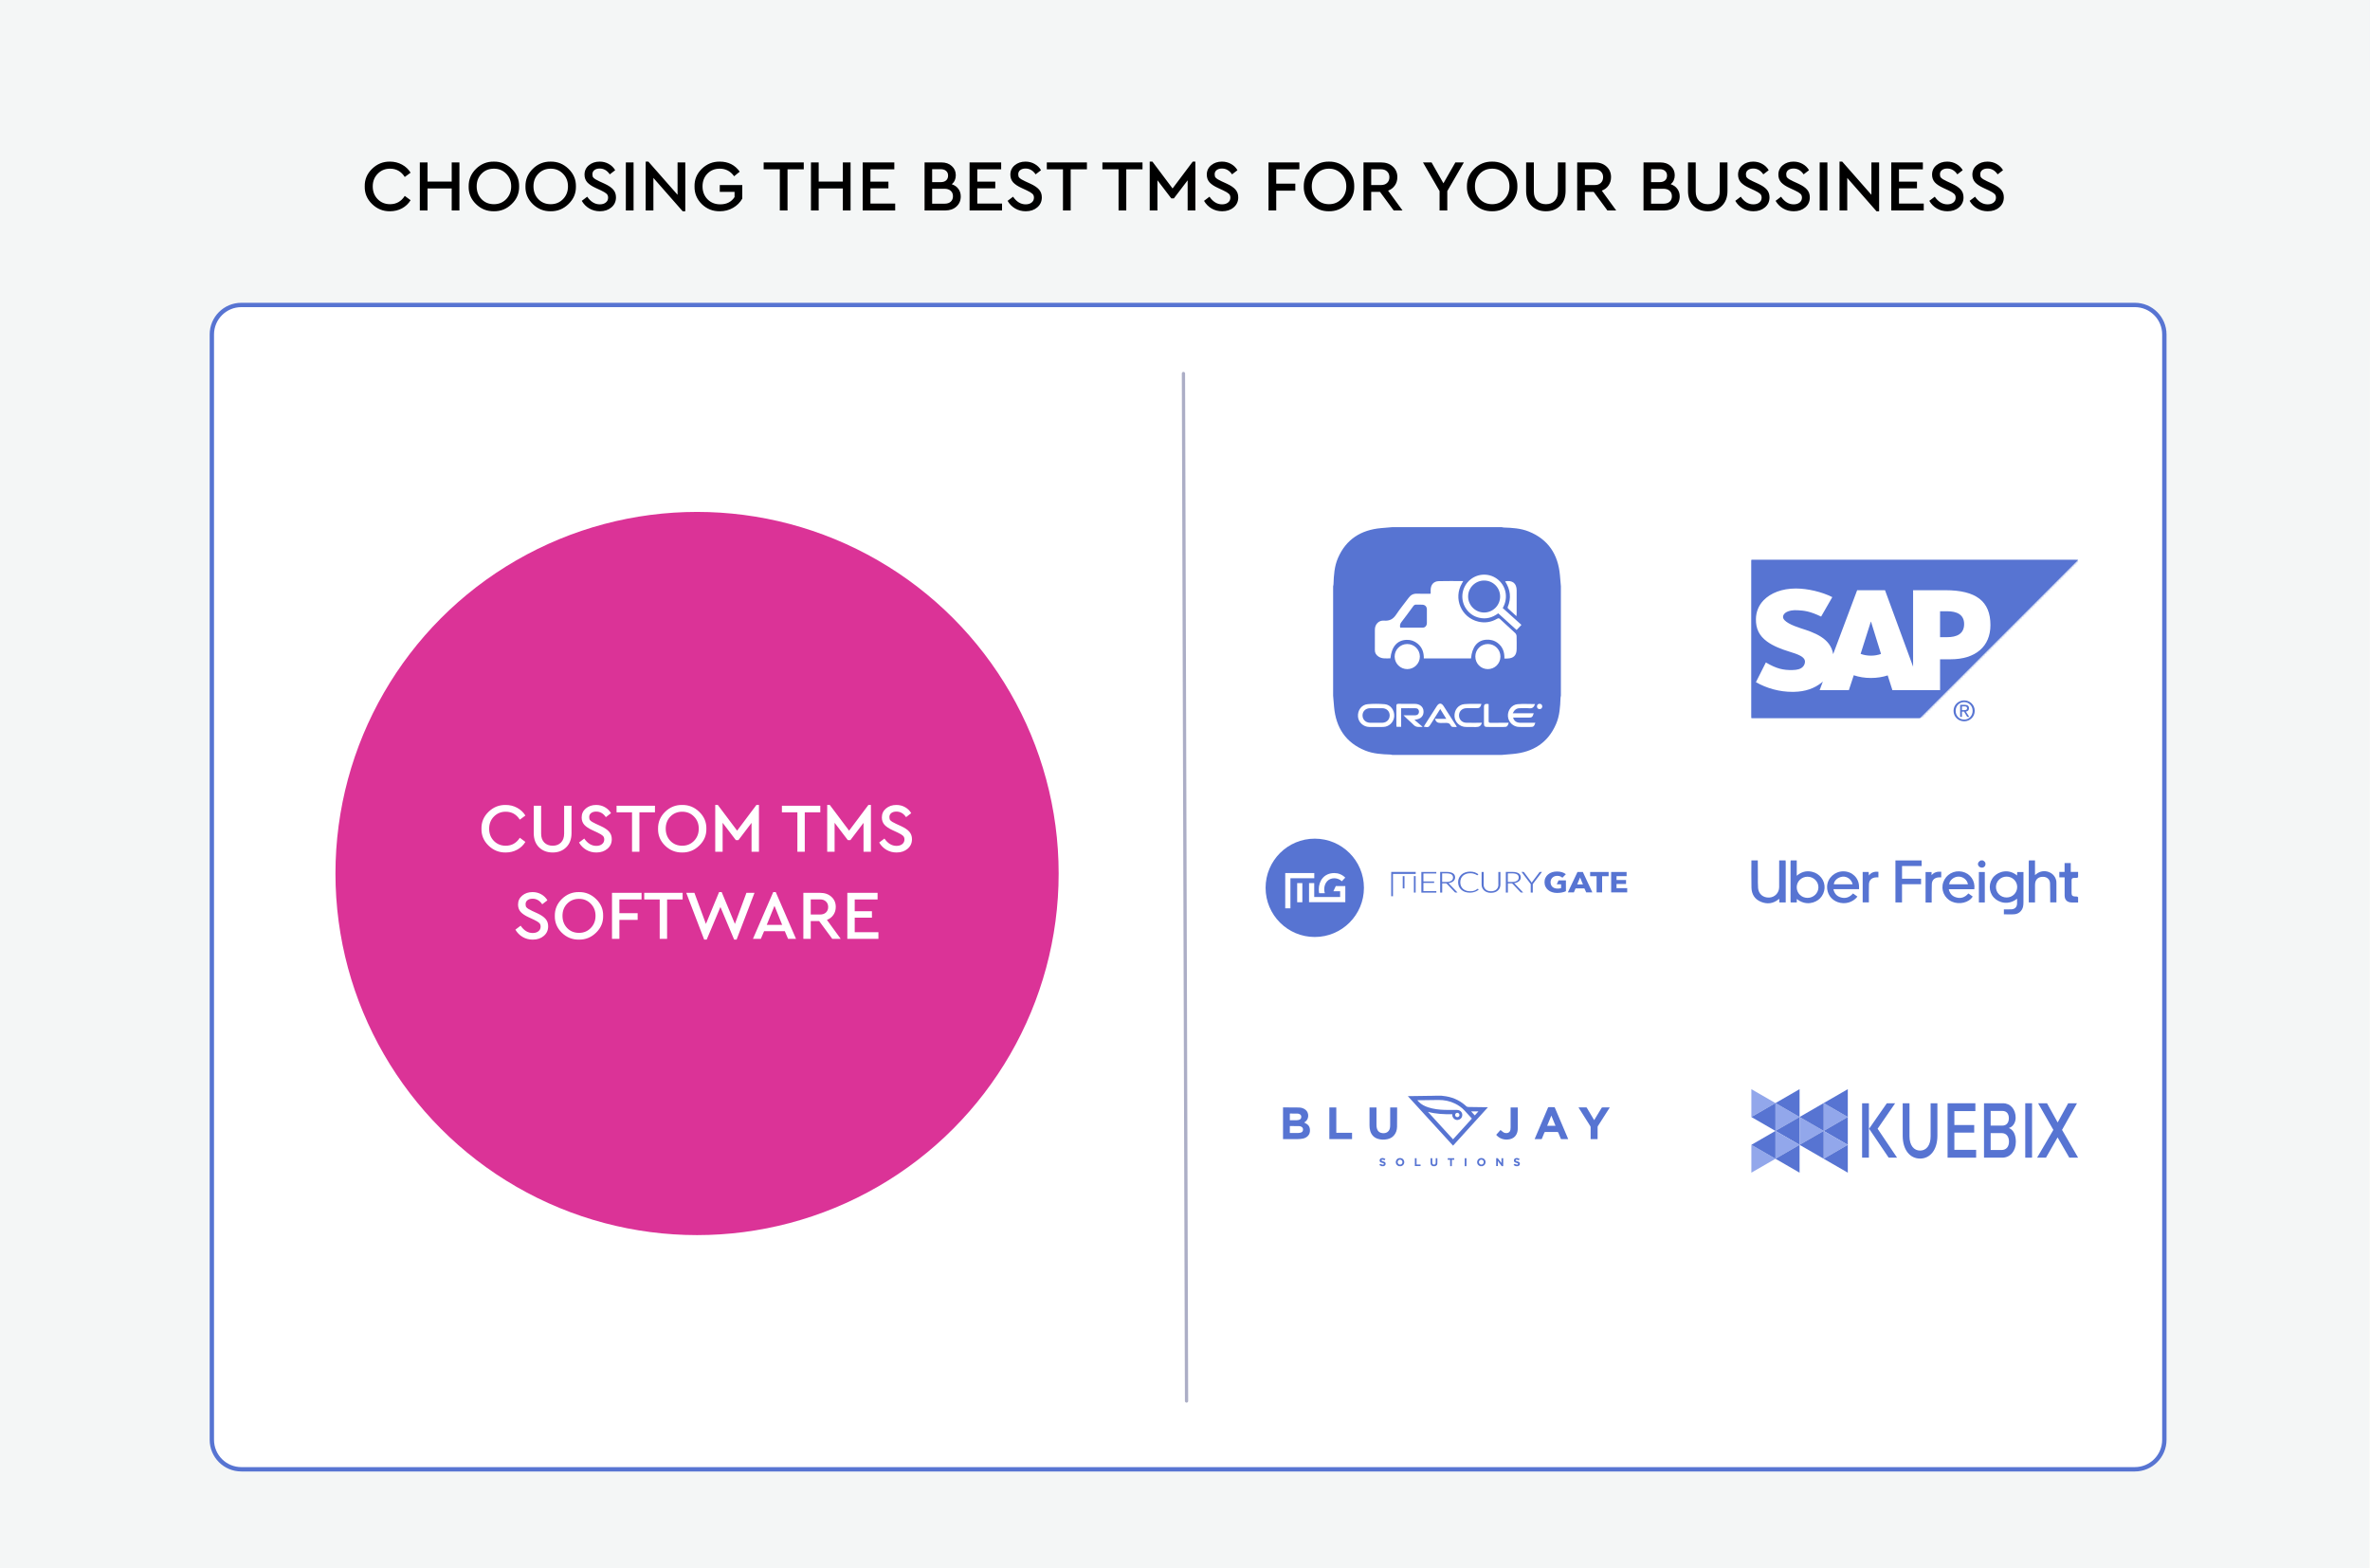 <?xml version="1.0" encoding="UTF-8"?>
<svg xmlns="http://www.w3.org/2000/svg" width="1088" height="720" viewBox="0 0 1088 720" fill="none">
  <rect x="0" y="0" width="1088" height="720" fill="#333333" stroke="none"/>
  <g clip-path="url(#clip0_1770_3948)">
    <rect width="1088" height="720" fill="url(#paint0_linear_1770_3948)"></rect>
    <path d="M1087.81 -0.199H-1.004V720.534H1087.81V-0.199Z" fill="#F4F6F6"></path>
    <path d="M980.053 140H110.789C103.313 140 97.253 146.06 97.253 153.536V660.969C97.253 668.445 103.313 674.506 110.789 674.506H980.053C987.529 674.506 993.589 668.445 993.589 660.969V153.536C993.589 146.06 987.529 140 980.053 140Z" fill="white" stroke="#5774D2" stroke-width="2" stroke-linecap="round"></path>
    <circle cx="320" cy="401" r="166" fill="#DB3397"></circle>
    <path d="M543.29 171.475L544.711 643.147" stroke="#ACAEC6" stroke-width="1.5" stroke-linecap="round"></path>
    <path d="M634.576 325.117C632.706 325.094 630.835 325.098 628.965 325.118C626.957 325.139 625.53 326.488 625.499 328.354C625.467 330.279 626.882 331.726 628.898 331.793C629.815 331.824 630.734 331.799 631.652 331.797C632.672 331.797 633.695 331.84 634.713 331.788C636.667 331.686 638.011 330.223 637.963 328.318C637.916 326.476 636.525 325.142 634.576 325.117Z" fill="#5774D2"></path>
    <path d="M716.122 264.022C715.273 254.532 710.777 247.599 701.785 243.99C698.155 242.533 694.253 242.29 690.367 242.171C690.043 242.161 689.722 242.059 689.399 242H639.161C637.448 242.146 635.734 242.287 634.022 242.438C624.796 243.255 617.94 247.555 614.206 256.206C612.569 259.999 612.307 264.104 612.171 268.193C612.16 268.518 612.059 268.839 612 269.161V319.399C612.146 321.112 612.285 322.826 612.439 324.538C613.288 334.028 617.783 340.961 626.776 344.57C630.406 346.027 634.308 346.27 638.194 346.389C638.518 346.399 638.839 346.501 639.161 346.561H689.399C691.112 346.415 692.826 346.274 694.538 346.122C703.763 345.303 710.621 341.006 714.354 332.355C715.991 328.561 716.253 324.457 716.39 320.367C716.401 320.043 716.501 319.722 716.561 319.399V269.161C716.415 267.448 716.275 265.734 716.122 264.022ZM696.254 270.963C696.276 274.567 696.257 278.171 696.25 281.774C696.25 282.067 696.205 282.359 696.162 282.873C694.76 281.595 693.503 280.465 692.272 279.307C692.144 279.187 692.077 278.86 692.145 278.696C693.852 274.578 693.405 270.668 690.962 266.866C694.321 266.259 696.234 267.774 696.254 270.963ZM687.21 265.712C691.308 268.691 692.633 274.304 689.865 279.133C692.682 281.673 695.524 284.235 698.443 286.867C697.714 287.636 697.018 288.371 696.225 289.208C693.383 286.629 690.617 284.119 687.798 281.561C685.138 283.535 682.223 284.371 678.964 283.572C676.559 282.982 674.622 281.67 673.182 279.655C670.313 275.641 670.798 270.149 674.311 266.686C677.792 263.254 683.252 262.835 687.21 265.712ZM640.043 328.869C639.868 331.546 637.641 333.677 634.944 333.726C633.858 333.746 632.771 333.729 631.684 333.73C630.665 333.731 629.646 333.741 628.628 333.728C625.906 333.694 623.61 331.598 623.411 328.977C623.191 326.075 625.046 323.496 627.866 323.261C630.458 323.045 633.097 323.054 635.688 323.276C638.403 323.508 640.226 326.052 640.043 328.869ZM653.13 333.688C651.501 333.684 650.177 334.025 648.977 332.799C647.513 331.304 645.847 330.006 644.33 328.379C645.563 328.379 646.796 328.381 648.029 328.378C648.675 328.377 649.325 328.41 649.967 328.353C650.866 328.272 651.451 327.583 651.419 326.694C651.385 325.778 650.885 325.166 649.987 325.141C647.782 325.081 645.575 325.122 643.225 325.122V333.658H641.125C641.094 333.399 641.038 333.138 641.037 332.877C641.033 329.95 641.059 327.024 641.026 324.098C641.018 323.344 641.254 323.091 642.016 323.103C644.499 323.144 646.984 323.112 649.468 323.124C651.799 323.135 653.375 324.441 653.5 326.437C653.635 328.602 652.362 330.004 649.966 330.332C649.808 330.353 649.654 330.402 649.335 330.475C650.599 331.545 651.755 332.524 653.13 333.688ZM640.243 301.447C640.21 298.27 642.79 295.666 645.991 295.647C649.189 295.628 651.798 298.186 651.821 301.365C651.845 304.54 649.254 307.156 646.072 307.171C642.87 307.185 640.277 304.639 640.243 301.447ZM650.766 295.447C649.311 294.263 647.624 293.675 645.759 293.737C641.424 293.882 638.861 296.796 638.294 302.235C636.459 302.195 634.581 302.559 632.877 301.444C631.772 300.722 631.142 299.795 631.157 298.417C631.193 295.288 631.159 292.158 631.172 289.028C631.182 286.592 632.927 284.716 635.36 284.912C637.898 285.115 639.564 284.233 640.956 282.114C642.707 279.447 644.787 276.999 646.678 274.422C647.621 273.136 648.793 272.502 650.407 272.55C652.474 272.612 654.544 272.565 656.776 272.565C656.776 271.903 656.765 271.339 656.778 270.776C656.83 268.396 658.147 266.852 660.506 266.783C664.174 266.676 667.847 266.755 671.719 266.755C671.49 267.169 671.328 267.475 671.153 267.774C667.065 274.734 670.844 283.574 678.707 285.39C681.719 286.086 684.592 285.631 687.258 284.067C687.827 283.733 688.163 283.756 688.648 284.21C690.956 286.373 693.321 288.476 695.618 290.651C695.96 290.974 696.207 291.562 696.223 292.037C696.29 294.008 696.257 295.982 696.25 297.955C696.24 300.847 694.853 302.246 691.942 302.309C691.54 302.317 691.137 302.31 690.626 302.31C690.714 299.414 689.895 296.954 687.561 295.181C686.003 293.998 684.237 293.547 682.292 293.674C678.254 293.937 675.804 296.913 675.3 302.257H653.632C653.678 299.538 652.907 297.189 650.766 295.447ZM688.806 301.444C688.791 304.634 686.208 307.181 682.998 307.171C679.802 307.161 677.265 304.585 677.281 301.367C677.298 298.149 679.845 295.634 683.075 295.647C686.275 295.661 688.822 298.237 688.806 301.444ZM666.755 333.693C666.461 333.646 666.096 333.332 665.973 333.049C665.546 332.061 664.868 331.864 663.814 331.864C662.954 331.864 662.358 331.905 661.371 331.905C659.872 331.905 659.196 331.385 658.744 330.01H663.966C662.98 328.414 662.12 327.022 661.167 325.48C659.685 327.838 658.292 330.053 656.9 332.268C655.842 333.952 655.779 333.979 653.636 333.596C653.787 333.318 653.911 333.051 654.068 332.806C655.913 329.911 657.76 327.016 659.615 324.128C660.574 322.634 661.741 322.628 662.702 324.119C664.598 327.062 666.48 330.015 668.366 332.965C668.488 333.156 668.589 333.361 668.791 333.723C668.01 333.723 667.369 333.793 666.755 333.693ZM677.54 333.762C675.961 333.762 674.485 333.739 672.956 333.723C670.175 333.693 667.873 331.554 667.724 328.882C667.561 325.952 669.436 323.487 672.285 323.243C674.682 323.038 677.105 323.149 679.516 323.126C679.708 323.124 679.901 323.166 680.106 323.188C679.444 324.97 679.264 325.102 677.573 325.102C676.112 325.102 674.65 325.083 673.189 325.108C671.205 325.141 669.803 326.521 669.794 328.41C669.785 330.293 671.172 331.744 673.134 331.793C675.172 331.844 677.212 331.805 679.251 331.806C679.582 331.806 679.912 331.806 680.32 331.806C679.829 333.321 679.037 333.762 677.54 333.762ZM690.107 333.73C687.662 333.729 685.217 333.733 682.773 333.726C681.603 333.722 681.251 333.386 681.245 332.215C681.233 329.6 681.243 326.986 681.246 324.371C681.247 323.517 681.682 323.102 682.551 323.123C682.782 323.129 683.012 323.17 683.39 323.21C683.39 324.004 683.389 324.774 683.39 325.543C683.393 327.343 683.415 329.143 683.389 330.943C683.379 331.596 683.592 331.829 684.269 331.819C686.679 331.783 689.09 331.803 691.501 331.803C691.864 331.803 692.227 331.803 692.624 331.803C692.013 333.601 691.838 333.73 690.107 333.73ZM702.328 333.731C700.696 333.731 699.063 333.748 697.432 333.726C694.694 333.688 692.425 331.526 692.247 328.813C692.066 326.066 693.971 323.49 696.696 323.266C699.318 323.051 701.971 323.219 704.695 323.219C704.231 324.574 703.52 325.313 701.993 325.146C700.582 324.993 699.141 325.112 697.713 325.114C696.179 325.117 695.177 325.892 694.456 327.439H704.11C703.494 329.269 703.285 329.428 701.665 329.428C699.324 329.428 696.984 329.428 694.628 329.428C694.977 330.888 696.147 331.77 697.796 331.793C699.802 331.821 701.808 331.8 703.814 331.8H704.838C704.244 333.564 704.018 333.732 702.328 333.731ZM706.793 325.522C706.039 325.518 705.583 325.03 705.586 324.297C705.589 323.562 706.058 323.08 706.807 323.086C707.553 323.091 707.946 323.573 708.031 324.269C707.945 325.057 707.544 325.525 706.793 325.522Z" fill="#5774D2"></path>
    <path d="M652.863 277.586C651.98 277.552 651.091 277.624 650.21 277.562C649.547 277.515 649.154 277.772 648.777 278.29C646.993 280.736 645.203 283.178 643.354 285.574C642.762 286.341 642.546 287.1 642.793 288.145C646.282 288.145 649.716 288.169 653.149 288.131C654.273 288.119 655.021 287.242 655.038 286.008C655.066 283.932 655.067 281.856 655.039 279.781C655.02 278.438 654.212 277.638 652.863 277.586Z" fill="#5774D2"></path>
    <path d="M681.235 281.189C685.329 281.225 688.659 277.94 688.669 273.853C688.68 269.8 685.421 266.519 681.369 266.504C677.27 266.488 673.944 269.802 673.972 273.871C674.001 277.864 677.265 281.153 681.235 281.189Z" fill="#5774D2"></path>
    <path d="M653.447 405.304H658.371V404.64H653.447V400.989H659.367V400.297H652.506V409.786H659.367L659.394 409.094H653.447V405.304ZM662.077 400.934H664.069C665.065 400.934 665.812 401.1 666.31 401.404C666.808 401.708 667.057 402.206 667.057 402.842C667.057 403.147 666.974 403.451 666.863 403.7C666.725 403.949 666.531 404.17 666.254 404.336C665.978 404.53 665.646 404.668 665.259 404.751C664.871 404.862 664.429 404.889 663.931 404.889H662.05V400.934H662.077ZM664.927 405.415C665.342 405.36 665.756 405.277 666.088 405.138C666.476 405 666.835 404.806 667.112 404.585C667.389 404.364 667.61 404.087 667.776 403.783C667.914 403.479 667.997 403.147 667.997 402.787C667.997 401.957 667.665 401.321 667.001 400.906C666.337 400.491 665.369 400.27 664.069 400.27H661.137V409.758H662.077V405.526H663.765C663.848 405.526 663.903 405.553 663.958 405.553C664.014 405.581 664.041 405.609 664.097 405.636C664.152 405.664 664.18 405.719 664.235 405.747L667.831 409.537C667.886 409.62 667.969 409.675 668.025 409.703C668.08 409.73 668.163 409.73 668.274 409.73H669.104L665.12 405.581C665.065 405.553 665.01 405.47 664.927 405.415ZM678.232 408.07C678.204 408.07 678.177 408.098 678.149 408.126C677.928 408.292 677.706 408.458 677.485 408.568C677.264 408.707 677.015 408.79 676.766 408.9C676.517 408.983 676.213 409.066 675.908 409.094C675.604 409.149 675.245 409.149 674.83 409.149C674.193 409.149 673.612 409.066 673.059 408.873C672.534 408.679 672.036 408.402 671.648 408.07C671.261 407.711 670.929 407.268 670.708 406.77C670.487 406.272 670.376 405.664 670.376 405.028C670.376 404.391 670.487 403.811 670.708 403.285C670.929 402.787 671.234 402.344 671.648 401.985C672.036 401.625 672.534 401.349 673.087 401.155C673.64 400.961 674.276 400.878 674.94 400.878C675.466 400.878 675.908 400.934 676.296 401.017C676.683 401.1 676.987 401.21 677.236 401.321C677.485 401.432 677.679 401.542 677.817 401.625C677.983 401.736 678.094 401.791 678.149 401.791C678.26 401.791 678.343 401.764 678.398 401.681L678.675 401.321L678.619 401.293C678.121 400.934 677.568 400.657 676.987 400.436C676.379 400.242 675.687 400.131 674.913 400.131C674.11 400.131 673.364 400.242 672.672 400.491C672.008 400.712 671.427 401.044 670.929 401.487C670.459 401.902 670.072 402.427 669.795 403.008C669.518 403.589 669.38 404.253 669.38 404.972C669.38 405.692 669.519 406.383 669.767 406.964C670.016 407.573 670.404 408.07 670.874 408.485C671.344 408.9 671.925 409.232 672.561 409.454C673.225 409.675 673.944 409.786 674.719 409.786C675.189 409.786 675.632 409.758 676.019 409.675C676.406 409.62 676.766 409.509 677.098 409.398C677.43 409.288 677.734 409.149 678.011 408.983C678.287 408.817 678.536 408.624 678.785 408.43L678.841 408.375L678.481 408.043C678.426 408.07 678.343 408.043 678.232 408.07ZM687.886 406.134C687.886 406.549 687.803 406.964 687.665 407.324C687.527 407.683 687.278 408.015 687.001 408.292C686.697 408.568 686.365 408.79 685.922 408.928C685.507 409.094 685.009 409.149 684.484 409.149C683.958 409.149 683.46 409.066 683.045 408.928C682.63 408.79 682.271 408.568 681.994 408.292C681.717 408.015 681.496 407.711 681.33 407.324C681.164 406.964 681.109 406.549 681.109 406.134V400.297H680.168V406.134C680.168 406.66 680.279 407.158 680.473 407.6C680.666 408.043 680.971 408.458 681.33 408.79C681.69 409.122 682.16 409.398 682.686 409.592C683.211 409.786 683.82 409.869 684.484 409.869C685.148 409.869 685.756 409.758 686.282 409.592C686.807 409.398 687.278 409.122 687.637 408.79C688.024 408.458 688.301 408.043 688.495 407.6C688.688 407.158 688.799 406.66 688.799 406.134V400.297H687.858V406.134M692.229 400.934H694.221C695.217 400.934 695.963 401.1 696.461 401.404C696.959 401.708 697.208 402.206 697.208 402.842C697.208 403.147 697.125 403.451 697.015 403.7C696.876 403.949 696.683 404.17 696.406 404.336C696.129 404.53 695.797 404.668 695.41 404.751C695.023 404.862 694.58 404.889 694.082 404.889H692.201V400.934H692.229ZM695.078 405.415C695.493 405.36 695.908 405.277 696.24 405.138C696.627 405 696.987 404.806 697.264 404.585C697.54 404.364 697.761 404.087 697.927 403.783C698.066 403.479 698.149 403.147 698.149 402.787C698.149 401.957 697.817 401.321 697.153 400.906C696.489 400.491 695.521 400.27 694.221 400.27H691.288V409.758H692.229V405.526H693.916C693.999 405.526 694.055 405.553 694.11 405.553C694.165 405.581 694.193 405.609 694.248 405.636C694.304 405.664 694.331 405.719 694.387 405.747L697.983 409.537C698.038 409.62 698.121 409.675 698.176 409.703C698.232 409.73 698.315 409.73 698.425 409.73H699.255L695.3 405.581C695.217 405.553 695.161 405.47 695.078 405.415ZM707.028 400.27C706.945 400.27 706.862 400.297 706.807 400.325C706.752 400.353 706.696 400.408 706.669 400.463L703.46 404.751C703.377 404.862 703.322 404.945 703.266 405.055C703.239 405.111 703.211 405.166 703.183 405.221C703.156 405.166 703.128 405.111 703.073 405.055C703.017 404.972 702.962 404.862 702.879 404.751L699.67 400.463C699.642 400.408 699.587 400.353 699.532 400.325C699.476 400.297 699.394 400.27 699.311 400.27H698.481L702.713 405.858V409.758H703.653V405.858L707.886 400.27H707.028ZM725.368 402.815L724.04 406.023H726.696L725.368 402.815ZM728.19 409.675L727.36 407.849H723.294L722.519 409.675H719.753L724.179 400.297H726.641L731.011 409.675H728.19ZM735.492 402.234V409.675H732.948V402.234H729.988V400.297H738.48V402.234H735.492ZM739.642 409.675V400.297H746.723V402.206H742.104V403.976H746.474V405.802H742.104V407.739H747V409.675H739.642ZM715.493 404.142L714.663 405.968H716.655V407.683C716.433 407.766 716.184 407.822 715.908 407.877C715.631 407.905 715.354 407.932 715.05 407.932C714.525 407.932 714.082 407.849 713.667 407.711C713.28 407.573 712.92 407.351 712.644 407.102C712.367 406.853 712.173 406.521 712.035 406.162C711.897 405.802 711.814 405.415 711.814 404.972C711.814 404.557 711.897 404.17 712.035 403.811C712.201 403.451 712.395 403.147 712.671 402.898C712.948 402.649 713.28 402.427 713.639 402.289C714.027 402.151 714.414 402.068 714.884 402.068C715.41 402.068 715.852 402.151 716.267 402.317C716.682 402.483 717.014 402.676 717.235 402.953L718.84 401.321C718.397 400.934 717.816 400.629 717.097 400.408C716.378 400.187 715.603 400.076 714.774 400.076C713.971 400.076 713.224 400.187 712.533 400.408C711.841 400.629 711.233 400.961 710.707 401.404C710.182 401.819 709.794 402.344 709.49 402.953C709.186 403.562 709.048 404.253 709.048 405C709.048 405.747 709.186 406.411 709.49 407.019C709.767 407.628 710.182 408.153 710.68 408.568C711.177 409.011 711.786 409.343 712.505 409.564C713.225 409.813 713.999 409.924 714.829 409.924C715.631 409.924 716.406 409.841 717.069 409.703C717.761 409.564 718.37 409.371 718.868 409.122V404.17H715.493M643.959 401.21H649.906V400.27H638.675V411.445H639.477V401.21H643.959ZM649.076 409.758H649.878V402.178H649.076V409.758ZM643.959 407.849H644.761V402.206H643.959V407.849Z" fill="#5774D2"></path>
    <path d="M603.572 430.144C616.039 430.144 626.144 420.039 626.144 407.572C626.144 395.106 616.039 385 603.572 385C591.106 385 581 395.106 581 407.572C581 420.039 591.106 430.144 603.572 430.144Z" fill="#5774D2"></path>
    <path d="M603.351 400.797H590.018V416.979H592.397V403.176H603.351V400.797ZM595.495 414.185H597.874V405.416H595.495V414.185ZM617.624 406.772H613.226L612.12 409.151H615.218V411.779H603.323V405.416H600.944V414.158H617.597V406.772M608.192 410.036C607.998 409.483 607.915 408.874 607.915 408.266C607.915 405.444 609.658 403.176 612.562 403.176C613.752 403.176 615.079 403.674 615.992 404.559L617.569 402.899C616.186 401.488 614.36 400.797 612.562 400.797C607.804 400.797 605.425 404.393 605.425 408.266C605.425 408.874 605.481 409.455 605.591 410.036H608.192Z" fill="white"></path>
    <path d="M804 257V329.65H881.363L954 257H804Z" fill="#5774D2"></path>
    <mask id="mask0_1770_3948" style="mask-type:luminance" maskUnits="userSpaceOnUse" x="804" y="257" width="150" height="73">
      <path d="M804 257V329.65H881.363L954 257H804Z" fill="white"></path>
    </mask>
    <g mask="url(#mask0_1770_3948)">
      <path d="M954 257H804V329.65H954V257Z" fill="#5774D2"></path>
    </g>
    <path fill-rule="evenodd" clip-rule="evenodd" d="M893.014 270.948L878.251 270.942V306.051L865.353 270.942H852.565L841.55 300.302C840.378 292.897 832.721 290.342 826.694 288.421C822.717 287.146 818.496 285.268 818.534 283.191C818.569 281.486 820.798 279.903 825.219 280.143C828.191 280.299 830.811 280.537 836.026 283.053L841.156 274.12C836.394 271.698 829.817 270.169 824.431 270.162H824.398C818.114 270.162 812.876 272.199 809.631 275.553C807.367 277.894 806.147 280.875 806.095 284.167C806.014 288.702 807.677 291.912 811.166 294.478C814.114 296.639 817.883 298.037 821.207 299.069C825.304 300.34 828.651 301.441 828.613 303.802C828.583 304.655 828.255 305.455 827.641 306.102C826.62 307.156 825.05 307.554 822.882 307.593C818.699 307.682 815.596 307.027 810.657 304.11L806.095 313.165C811.023 315.967 816.859 317.612 822.811 317.612L823.578 317.603C828.759 317.509 832.939 316.032 836.281 313.345C836.476 313.191 836.647 313.037 836.825 312.874L835.343 316.832H848.756L851.008 309.987C853.366 310.789 856.043 311.238 858.889 311.238C861.663 311.238 864.271 310.809 866.587 310.056L868.756 316.832H890.628V302.659H895.401C906.935 302.659 913.753 296.786 913.753 286.943C913.753 275.979 907.126 270.948 893.014 270.948ZM858.889 300.992C857.167 300.992 855.552 300.692 854.16 300.166L858.838 285.395H858.928L863.526 300.204C862.145 300.701 860.566 300.992 858.889 300.992ZM893.884 292.507H890.628V280.608H893.884C898.221 280.608 901.679 282.049 901.679 286.481C901.679 291.064 898.221 292.507 893.884 292.507Z" fill="white"></path>
    <path d="M897.786 326.317C897.786 324.046 899.503 322.32 901.698 322.32C903.868 322.32 905.579 324.046 905.579 326.317C905.579 328.634 903.868 330.339 901.698 330.339C899.503 330.339 897.786 328.634 897.786 326.317ZM901.698 331.131C904.309 331.131 906.541 329.092 906.541 326.317C906.541 323.563 904.309 321.527 901.698 321.527C899.058 321.527 896.818 323.563 896.818 326.317C896.818 329.092 899.058 331.131 901.698 331.131ZM900.681 326.701H901.645L903.097 329.092H904.046L902.459 326.66C903.284 326.565 903.907 326.123 903.907 325.133C903.907 324.046 903.255 323.563 901.953 323.563H899.846V329.092H900.681V326.701ZM900.681 325.986V324.274H901.823C902.404 324.274 903.022 324.397 903.022 325.078C903.022 325.943 902.389 325.986 901.686 325.986H900.681Z" fill="#5774D2"></path>
    <path d="M819.708 395H816.775C816.775 399.09 816.809 403.179 816.761 407.268C816.73 409.929 814.707 411.958 812.143 412.044C809.389 412.135 807.326 410.426 807.09 407.688C806.942 405.973 807.012 404.24 806.998 402.516C806.977 400.01 806.967 397.505 806.953 395H804.021C804.023 399.165 803.955 403.331 804.053 407.494C804.121 410.437 805.472 412.781 808.344 413.977C811.241 415.182 814.021 414.866 816.49 412.834C816.555 412.78 816.638 412.747 816.818 412.643V414.274H819.772V413.596C819.772 407.632 819.772 401.669 819.769 395.705C819.769 395.47 819.729 395.235 819.708 395Z" fill="#5774D2"></path>
    <path d="M944.018 404.632C944.013 404.514 943.987 404.397 943.963 404.281C943.154 400.273 938.173 398.572 934.898 401.185C934.704 401.34 934.508 401.494 934.208 401.731V395H931.422C931.396 395.234 931.348 395.467 931.348 395.701C931.344 401.667 931.344 407.632 931.346 413.597C931.346 413.825 931.369 414.053 931.382 414.281H934.217V413.484C934.217 411.117 934.212 408.749 934.222 406.382C934.224 405.959 934.249 405.527 934.336 405.114C934.702 403.372 936.128 402.409 938.131 402.522C939.796 402.617 941.047 403.742 941.113 405.454C941.215 408.078 941.172 410.707 941.191 413.334C941.193 413.635 941.191 413.936 941.191 414.263H944.049C944.049 411.373 944.05 408.535 944.047 405.696C944.047 405.341 944.033 404.986 944.018 404.632Z" fill="#5774D2"></path>
    <path d="M870.141 414.274H873.163V405.913H881.908V403.389H873.175V397.563H882.162V395H870.141V414.274Z" fill="#5774D2"></path>
    <path d="M952.135 403.028C952.403 403.015 952.671 403.024 952.938 403.018C953.329 403.008 953.727 403.018 954 402.671V400.256H950.633V396.195H947.793V400.269H945.379V402.755H947.808V403.641C947.808 406.102 947.799 408.564 947.811 411.026C947.821 413.142 948.951 414.255 951.142 414.312C952.094 414.336 953.047 414.319 954 414.321V411.906C953.615 411.447 953.069 411.582 952.573 411.552C951.441 411.485 951.014 411.105 951 410.033C950.975 408.076 950.978 406.119 950.999 404.162C951.009 403.313 951.279 403.068 952.135 403.028Z" fill="#5774D2"></path>
    <path d="M910.311 395H909.285C909.127 395.102 908.966 395.199 908.812 395.305C908.084 395.809 907.822 396.592 908.15 397.271C908.538 398.075 909.479 398.497 910.335 398.251C911.095 398.034 911.582 397.248 911.482 396.418C911.396 395.706 910.882 395.333 910.311 395Z" fill="#5774D2"></path>
    <path d="M857.95 401.906C857.912 401.241 857.885 400.779 857.857 400.296H855.099V414.265H857.942C857.942 413.93 857.941 413.65 857.942 413.37C857.95 410.887 857.916 408.403 857.981 405.921C858.031 404.009 859.337 402.828 861.299 402.776C861.633 402.767 861.967 402.775 862.325 402.775V400.2C860.604 400.055 859.104 400.366 857.95 401.906Z" fill="#5774D2"></path>
    <path d="M886.726 401.759V400.313H883.972V414.299H886.782C886.782 413.955 886.781 413.675 886.783 413.396C886.797 410.889 886.758 408.38 886.845 405.875C886.911 403.956 888.142 402.86 890.116 402.77C890.471 402.754 890.828 402.768 891.166 402.768V400.188C889.41 400.04 887.914 400.385 886.726 401.759Z" fill="#5774D2"></path>
    <path d="M908.445 414.291H911.168V400.318H908.445V414.291Z" fill="#5774D2"></path>
    <path d="M831.778 400.184C829.197 399.605 826.928 400.259 824.839 402.029V395H822.053C822.03 395.235 821.988 395.469 821.988 395.704C821.984 401.69 821.985 407.677 821.988 413.663C821.988 413.866 822.023 414.069 822.042 414.28H824.85V412.675C828.892 415.974 833.414 414.552 835.514 412.411C838.048 409.829 838.335 405.827 836.149 402.966C835.046 401.522 833.583 400.59 831.778 400.184ZM829.771 412.188C826.99 412.177 824.799 410.002 824.821 407.273C824.842 404.588 827.046 402.468 829.813 402.473C832.586 402.477 834.821 404.682 834.785 407.379C834.749 410.041 832.5 412.198 829.771 412.188Z" fill="#5774D2"></path>
    <path d="M928.918 400.324H926.055C926.028 400.86 926.003 401.356 925.975 401.915C922.084 398.67 917.52 400.048 915.355 402.365C912.854 405.042 912.808 409.246 915.249 411.97C917.443 414.418 922.037 415.767 925.976 412.563C925.976 413.435 926.024 414.216 925.966 414.99C925.856 416.464 924.939 417.333 923.44 417.44C922.954 417.474 922.464 417.462 921.976 417.465C921.3 417.469 920.625 417.466 919.924 417.466V419.734C921.583 419.734 923.196 419.838 924.788 419.708C926.781 419.545 928.308 418.123 928.725 416.221C928.866 415.579 928.907 414.907 928.91 414.248C928.925 409.872 928.918 405.495 928.918 401.119V400.324ZM921.138 412.006C918.409 411.987 916.274 409.849 916.292 407.154C916.309 404.524 918.5 402.407 921.187 402.423C923.881 402.439 926.041 404.567 926.036 407.2C926.032 409.884 923.85 412.025 921.138 412.006Z" fill="#5774D2"></path>
    <path d="M900.785 400.166C897.045 399.355 893.351 401.414 892.113 405.001C890.894 408.532 892.603 412.381 896.073 413.919C899.499 415.438 903.933 414.363 905.618 411.568C904.965 411.102 904.307 410.632 903.632 410.151C902.056 411.968 900.136 412.657 897.844 411.909C896.074 411.33 895.03 410.058 894.629 408.211H906.363C906.84 404.311 904.487 400.97 900.785 400.166ZM894.819 405.954C894.943 404.103 896.904 402.484 899.049 402.428C901.165 402.373 903.164 403.954 903.416 405.954H894.819Z" fill="#5774D2"></path>
    <path d="M846.259 400C842.282 399.971 838.925 403.073 838.774 406.917C838.644 410.214 840.533 413.026 843.619 414.13C846.931 415.314 850.503 414.349 852.701 411.608C852.007 411.111 851.349 410.639 850.667 410.15C849.052 412.002 847.083 412.684 844.747 411.869C843.042 411.274 842.065 409.998 841.672 408.202H853.439C853.439 407.725 853.451 407.306 853.437 406.887C853.306 402.97 850.239 400.029 846.259 400ZM841.886 405.961C841.869 404.313 843.733 402.671 845.845 402.455C847.976 402.236 850.028 403.752 850.482 405.961H841.886Z" fill="#5774D2"></path>
    <path d="M661.677 503C661.932 503.034 662.186 503.075 662.441 503.1C666.331 503.476 669.783 504.882 672.733 507.469C672.76 507.492 672.791 507.511 672.812 507.539C673.206 508.072 673.731 508.186 674.383 508.188C677.188 508.194 679.994 508.26 682.799 508.304C682.868 508.305 682.936 508.311 683.062 508.317C677.715 514.203 672.398 520.056 667.056 525.937C660.143 518.369 653.239 510.81 646.291 503.203C649.933 503.151 653.515 503.099 657.096 503.048C657.558 503.048 658.021 503.052 658.484 503.046C658.636 503.044 658.788 503.016 658.941 503C659.853 503 660.765 503 661.677 503ZM650.725 505.071C650.72 505.096 650.714 505.121 650.708 505.146C650.907 505.363 651.103 505.584 651.306 505.796C652.535 507.078 654.073 507.833 655.734 508.368C658.156 509.15 660.659 509.441 663.188 509.513C665.098 509.567 667.011 509.532 668.922 509.545C670.75 509.559 671.856 511.354 671.02 512.94C670.537 513.855 669.475 514.331 668.458 514.086C667.462 513.846 666.714 512.906 666.709 511.886C666.708 511.767 666.709 511.648 666.709 511.509C662.934 511.557 659.19 511.419 655.516 510.403C659.356 514.605 663.195 518.807 667.05 523.025C669.943 519.84 672.817 516.677 675.702 513.502C674.557 512.25 673.436 511.007 672.295 509.783C671.057 508.455 669.6 507.414 667.971 506.62C665.58 505.453 663.037 504.949 660.391 504.964C657.804 504.978 655.218 505.035 652.632 505.07C651.997 505.078 651.361 505.071 650.725 505.071ZM678.708 510.194H675.343C675.911 510.818 676.462 511.424 677.028 512.045C677.583 511.434 678.12 510.841 678.708 510.194ZM669.997 511.856C669.998 511.318 669.55 510.855 669.027 510.852C668.461 510.85 668.006 511.304 668.008 511.868C668.01 512.388 668.477 512.842 669.012 512.843C669.544 512.843 669.997 512.39 669.997 511.856Z" fill="#5774D2"></path>
    <path d="M589 508.367C589.57 508.371 590.139 508.376 590.709 508.379C592.585 508.39 594.462 508.373 596.338 508.42C597.462 508.448 598.502 508.781 599.393 509.519C601.008 510.855 601.037 513.843 598.992 515.115C598.89 515.179 598.791 515.247 598.707 515.301C599.147 515.554 599.594 515.772 600.001 516.05C600.916 516.674 601.321 517.582 601.366 518.669C601.412 519.797 601.138 520.809 600.289 521.604C599.637 522.214 598.844 522.569 597.978 522.717C597.248 522.841 596.501 522.92 595.761 522.929C593.508 522.958 591.254 522.943 589 522.945V508.367ZM592.127 520.115C592.188 520.122 592.238 520.134 592.289 520.134C593.499 520.133 594.709 520.146 595.919 520.119C596.342 520.11 596.777 520.048 597.183 519.93C597.723 519.772 598.08 519.395 598.161 518.811C598.244 518.212 598.104 517.691 597.583 517.334C597.204 517.075 596.763 516.963 596.314 516.956C594.946 516.935 593.578 516.94 592.21 516.936C592.186 516.936 592.162 516.949 592.127 516.959V520.115ZM592.125 514.26C593.192 514.26 594.234 514.274 595.276 514.253C595.63 514.245 595.993 514.185 596.333 514.086C596.86 513.934 597.255 513.603 597.349 513.031C597.439 512.485 597.344 511.977 596.872 511.616C596.504 511.334 596.068 511.221 595.617 511.213C594.503 511.195 593.389 511.198 592.276 511.195C592.227 511.194 592.179 511.208 592.125 511.216V514.26Z" fill="#5774D2"></path>
    <path d="M689.412 535.364C688.835 534.596 688.257 533.829 687.639 533.006V535.305H686.852V531.674C687.061 531.674 687.27 531.661 687.476 531.681C687.554 531.689 687.641 531.764 687.694 531.831C688.177 532.454 688.652 533.082 689.131 533.708C689.171 533.76 689.216 533.809 689.292 533.897V531.691H690.073C690.079 531.749 690.089 531.807 690.089 531.866C690.09 532.944 690.092 534.022 690.086 535.1C690.085 535.188 690.024 535.276 689.99 535.364H689.412Z" fill="#5774D2"></path>
    <path d="M642.206 535.366C641.837 535.197 641.463 535.042 641.202 534.705C640.743 534.112 640.65 533.459 640.928 532.777C641.209 532.086 641.763 531.702 642.498 531.631C643.518 531.532 644.317 532.063 644.579 532.968C644.867 533.964 644.343 534.962 643.359 535.292C643.306 535.31 643.257 535.341 643.206 535.366H642.206ZM641.622 533.504C641.626 534.162 642.106 534.653 642.738 534.646C643.359 534.638 643.825 534.147 643.824 533.501C643.823 532.852 643.338 532.359 642.702 532.361C642.079 532.363 641.618 532.851 641.622 533.504Z" fill="#5774D2"></path>
    <path d="M679.518 535.365C679.3 535.251 679.064 535.163 678.869 535.02C678.182 534.516 677.94 533.693 678.213 532.868C678.452 532.145 679.181 531.628 679.982 531.614C681.531 531.586 682.461 533.088 681.728 534.441C681.511 534.841 681.173 535.108 680.746 535.264C680.668 535.293 680.594 535.331 680.518 535.365H679.518ZM680.041 532.359C679.42 532.358 678.947 532.844 678.94 533.489C678.933 534.133 679.422 534.644 680.046 534.645C680.676 534.645 681.144 534.152 681.145 533.487C681.146 532.856 680.66 532.359 680.041 532.359Z" fill="#5774D2"></path>
    <path d="M657.835 535.365C657.371 535.193 656.965 534.953 656.823 534.435C656.773 534.252 656.734 534.059 656.732 533.869C656.721 533.151 656.727 532.432 656.727 531.694H657.52C657.52 532.306 657.519 532.917 657.52 533.528C657.521 533.668 657.516 533.81 657.539 533.947C657.623 534.447 657.897 534.663 658.392 534.634C658.82 534.609 659.083 534.327 659.093 533.842C659.106 533.211 659.097 532.58 659.098 531.949C659.098 531.864 659.098 531.779 659.098 531.686H659.848C659.848 532.543 659.891 533.391 659.833 534.233C659.794 534.805 659.399 535.167 658.835 535.318C658.815 535.323 658.8 535.348 658.783 535.365H657.835Z" fill="#5774D2"></path>
    <path d="M634.259 535.364C634.005 535.245 633.748 535.131 633.497 535.003C633.399 534.953 633.317 534.873 633.21 534.794C633.372 534.601 633.521 534.423 633.634 534.287C633.984 534.419 634.297 534.537 634.611 534.653C634.643 534.665 634.68 534.667 634.715 534.67C635.023 534.691 635.26 534.575 635.287 534.369C635.326 534.069 635.081 534.017 634.879 533.947C634.59 533.848 634.291 533.777 634.005 533.67C633.575 533.51 633.349 533.199 633.357 532.727C633.366 532.256 633.584 531.911 634.014 531.745C634.718 531.473 635.366 531.64 635.995 532.083C635.854 532.287 635.719 532.483 635.607 532.645C635.3 532.539 635.026 532.434 634.746 532.353C634.651 532.325 634.522 532.324 634.44 532.369C634.33 532.429 634.198 532.535 634.177 532.641C634.159 532.728 634.266 532.891 634.359 532.939C634.559 533.04 634.787 533.087 635.002 533.158C635.151 533.207 635.303 533.25 635.448 533.311C635.864 533.487 636.116 533.781 636.1 534.256C636.085 534.741 635.868 535.088 635.404 535.264C635.335 535.29 635.272 535.331 635.206 535.364H634.259Z" fill="#5774D2"></path>
    <path d="M695.885 535.365C695.748 535.306 695.606 535.255 695.475 535.185C695.268 535.076 695.068 534.954 694.829 534.817C695.007 534.604 695.159 534.42 695.26 534.299C695.653 534.433 695.991 534.558 696.337 534.658C696.437 534.686 696.578 534.671 696.666 534.619C696.774 534.555 696.899 534.441 696.917 534.332C696.931 534.245 696.82 534.093 696.725 534.041C696.552 533.945 696.351 533.9 696.161 533.838C696.036 533.798 695.907 533.769 695.784 533.727C695.194 533.525 694.944 533.169 694.998 532.615C695.05 532.089 695.458 531.7 696.03 531.632C696.608 531.563 697.127 531.709 697.622 532.091C697.491 532.281 697.358 532.472 697.24 532.643C696.947 532.539 696.672 532.439 696.395 532.345C696.339 532.326 696.273 532.323 696.213 532.33C696.026 532.353 695.83 532.39 695.796 532.617C695.76 532.848 695.931 532.938 696.116 532.997C696.383 533.081 696.654 533.151 696.917 533.244C697.496 533.447 697.729 533.737 697.73 534.234C697.732 534.764 697.484 535.098 696.933 535.306C696.897 535.32 696.865 535.345 696.832 535.365H695.885Z" fill="#5774D2"></path>
    <path d="M665.729 535.365C665.722 534.796 665.713 534.227 665.708 533.658C665.704 533.255 665.707 532.852 665.707 532.426H664.609V531.691H667.611V532.409H666.515C666.515 532.69 666.515 532.95 666.515 533.209C666.515 533.84 666.519 534.472 666.511 535.103C666.51 535.191 666.447 535.278 666.414 535.365H665.729Z" fill="#5774D2"></path>
    <path d="M672.413 535.364V531.686H673.21V532.05C673.21 533.056 673.211 534.062 673.207 535.068C673.207 535.167 673.17 535.266 673.15 535.364H672.413Z" fill="#5774D2"></path>
    <path d="M628.718 508.391H631.903V508.705C631.903 511.275 631.9 513.844 631.905 516.414C631.906 517.072 631.955 517.723 632.19 518.351C632.635 519.537 633.521 520.113 634.748 520.202C635.531 520.258 636.29 520.148 636.951 519.677C637.739 519.115 638.045 518.292 638.147 517.373C638.182 517.06 638.188 516.743 638.188 516.427C638.191 513.858 638.19 511.288 638.19 508.718C638.19 508.615 638.19 508.512 638.19 508.395H641.369C641.375 508.464 641.385 508.523 641.385 508.583C641.378 511.477 641.404 514.372 641.35 517.265C641.321 518.794 640.875 520.218 639.803 521.377C639.009 522.237 638.008 522.73 636.876 522.966C635.418 523.27 633.966 523.251 632.538 522.801C630.748 522.237 629.609 521.023 629.056 519.242C628.788 518.38 628.709 517.491 628.707 516.595C628.702 513.938 628.705 511.28 628.706 508.623C628.706 508.554 628.713 508.485 628.718 508.391Z" fill="#5774D2"></path>
    <path d="M719.915 522.939C718.823 522.939 717.779 522.943 716.736 522.931C716.659 522.93 716.546 522.828 716.512 522.747C716.123 521.822 715.736 520.895 715.373 519.959C715.284 519.73 715.172 519.669 714.936 519.67C713.077 519.681 711.218 519.681 709.358 519.67C709.143 519.669 709.059 519.739 708.984 519.93C708.611 520.874 708.224 521.813 707.834 522.75C707.802 522.827 707.703 522.93 707.635 522.931C706.602 522.942 705.57 522.939 704.502 522.939C704.762 522.327 705.01 521.741 705.259 521.155C707.05 516.945 708.843 512.734 710.629 508.521C710.71 508.332 710.802 508.264 711.013 508.268C711.819 508.282 712.626 508.278 713.433 508.271C713.608 508.269 713.707 508.304 713.785 508.489C715.267 511.995 716.76 515.497 718.25 519C718.767 520.214 719.284 521.427 719.8 522.64C719.837 522.726 719.867 522.815 719.915 522.939ZM710.247 516.827H714.098C713.456 515.26 712.822 513.715 712.171 512.128C711.521 513.716 710.889 515.26 710.247 516.827Z" fill="#5774D2"></path>
    <path d="M733.413 522.925H730.212V522.628C730.212 520.909 730.216 519.191 730.206 517.472C730.205 517.301 730.151 517.106 730.06 516.962C728.301 514.172 726.532 511.389 724.765 508.603C724.729 508.546 724.696 508.485 724.647 508.4C724.735 508.391 724.799 508.38 724.863 508.38C725.959 508.379 727.055 508.382 728.151 508.375C728.314 508.374 728.398 508.431 728.479 508.568C729.542 510.368 730.611 512.164 731.68 513.96C731.727 514.04 731.784 514.115 731.847 514.209C732.6 512.965 733.339 511.744 734.078 510.524C734.477 509.864 734.872 509.203 735.28 508.549C735.329 508.47 735.447 508.387 735.534 508.386C736.674 508.375 737.814 508.379 739 508.379C738.944 508.474 738.906 508.546 738.862 508.615C737.09 511.39 735.316 514.164 733.55 516.943C733.467 517.073 733.42 517.249 733.419 517.404C733.41 519.14 733.413 520.877 733.413 522.613L733.413 522.925Z" fill="#5774D2"></path>
    <path d="M613.455 508.396V520.027H620.689V522.923H610.269V508.396H613.455Z" fill="#5774D2"></path>
    <path d="M686.855 520.96C687.53 520.206 688.19 519.47 688.828 518.759C689.255 519.097 689.654 519.452 690.092 519.75C690.625 520.113 691.237 520.22 691.875 520.146C692.689 520.05 693.26 519.476 693.405 518.581C693.459 518.246 693.475 517.901 693.476 517.561C693.481 514.614 693.479 511.667 693.479 508.72C693.479 508.617 693.479 508.513 693.479 508.395H696.771V508.667C696.771 511.719 696.773 514.772 696.769 517.824C696.768 518.823 696.636 519.8 696.174 520.704C695.528 521.97 694.465 522.693 693.1 522.986C691.932 523.236 690.768 523.207 689.621 522.842C688.523 522.492 687.621 521.856 686.855 520.96Z" fill="#5774D2"></path>
    <path d="M652.143 535.302C651.269 535.305 650.396 535.308 649.522 535.31V531.693H650.302V534.591H652.143V535.302Z" fill="#5774D2"></path>
    <path d="M815.068 506.39L804 500V512.78L815.068 506.39Z" fill="#92A7EB"></path>
    <path d="M826.136 512.781L815.068 506.391V519.171L826.136 512.781Z" fill="#92A7EB"></path>
    <path d="M815.068 506.39L826.136 500V512.78L815.068 506.39Z" fill="#5774D2"></path>
    <path d="M815.068 519.169L826.136 512.779V525.559L815.068 519.169Z" fill="#5774D2"></path>
    <path d="M826.136 525.56L815.068 519.17V531.95L826.136 525.56Z" fill="#92A7EB"></path>
    <path d="M815.068 531.951L826.136 525.561V538.341L815.068 531.951Z" fill="#5774D2"></path>
    <path d="M815.068 531.951L804 538.341V525.561L815.068 531.951Z" fill="#92A7EB"></path>
    <path d="M804 525.56L815.068 531.95V519.17L804 525.56Z" fill="#5774D2"></path>
    <path d="M804 512.781L815.068 506.391V519.171L804 512.781Z" fill="#5774D2"></path>
    <path d="M837.204 519.169L826.136 512.779V525.559L837.204 519.169Z" fill="#92A7EB"></path>
    <path d="M848.272 512.781L837.204 506.391V519.171L848.272 512.781Z" fill="#92A7EB"></path>
    <path d="M837.204 506.39L848.272 500V512.78L837.204 506.39Z" fill="#5774D2"></path>
    <path d="M837.204 519.169L848.272 512.779V525.559L837.204 519.169Z" fill="#5774D2"></path>
    <path d="M848.272 525.56L837.204 519.17V531.95L848.272 525.56Z" fill="#92A7EB"></path>
    <path d="M837.204 531.951L848.272 525.561V538.341L837.204 531.951Z" fill="#5774D2"></path>
    <path d="M826.136 525.56L837.204 531.95V519.17L826.136 525.56Z" fill="#5774D2"></path>
    <path d="M826.136 512.781L837.204 506.391V519.171L826.136 512.781Z" fill="#5774D2"></path>
    <path d="M854.842 506.475H857.958V531.45H854.842V506.475ZM870.892 531.45H867.041L858.046 518.167L866.189 506.475H870.01L861.956 518.167L870.892 531.45Z" fill="#5774D2"></path>
    <path d="M873.476 506.475H876.592V521.611C876.592 525.849 878.62 528.195 881.471 528.195C884.293 528.195 886.292 525.849 886.292 521.611V506.475H889.409V521.346C889.409 527.931 886.028 531.866 881.471 531.866C876.827 531.866 873.476 527.931 873.476 521.346V506.475Z" fill="#5774D2"></path>
    <path d="M894.079 506.475H906.837V510.069H897.195V516.465H906.3V519.946H897.195V527.855H907.19V531.45H894.079V506.475Z" fill="#5774D2"></path>
    <path d="M919.122 531.45H910.803V506.475H919.504C923.002 506.475 925.324 509.275 925.324 513.135C925.324 515.065 924.301 517.251 922.208 517.827C924.472 518.773 925.412 521.119 925.412 524.184C925.412 528.385 922.914 531.45 919.122 531.45ZM913.86 509.994V516.73H919.21C921.12 516.73 922.208 515.405 922.208 513.324C922.208 511.243 921.12 509.994 919.21 509.994H913.86ZM918.857 520.173H913.86V527.931H918.857C921.003 527.931 922.267 526.455 922.267 524.071C922.267 521.687 921.003 520.173 918.857 520.173Z" fill="#5774D2"></path>
    <path d="M929.738 506.475H932.854V531.45H929.738V506.475Z" fill="#5774D2"></path>
    <path d="M949.946 531.45L944.584 522.141L939.256 531.45H935.168L942.641 518.697L935.637 506.475H939.725L944.618 515.292L949.443 506.475H953.497L946.628 518.697L954 531.45H949.946Z" fill="#5774D2"></path>
    <path d="M167.437 85.587C167.37 82.445 168.495 79.75 170.812 77.499C173.129 75.249 175.87 74.146 179.034 74.191C181.039 74.191 182.877 74.648 184.548 75.561C186.219 76.475 187.533 77.711 188.491 79.271L185.818 81.242C184.191 78.703 181.941 77.433 179.067 77.433C176.794 77.433 174.901 78.212 173.386 79.772C171.871 81.309 171.113 83.248 171.113 85.587C171.113 87.926 171.871 89.876 173.386 91.435C174.901 92.972 176.794 93.741 179.067 93.741C181.941 93.741 184.191 92.471 185.818 89.931L188.491 91.903C187.533 93.485 186.219 94.733 184.548 95.646C182.899 96.537 181.061 96.983 179.034 96.983C175.87 97.027 173.129 95.925 170.812 93.674C168.495 91.424 167.37 88.728 167.437 85.587ZM192.729 96.615V74.558H196.271V83.348H207.366V74.558H210.909V96.615H207.366V86.523H196.271V96.615H192.729ZM215.151 85.587C215.106 82.445 216.232 79.75 218.526 77.499C220.821 75.249 223.55 74.146 226.714 74.191C229.856 74.146 232.585 75.249 234.902 77.499C237.241 79.75 238.377 82.445 238.311 85.587C238.377 88.728 237.241 91.424 234.902 93.674C232.585 95.925 229.856 97.027 226.714 96.983C223.55 97.027 220.81 95.925 218.493 93.674C216.198 91.424 215.084 88.728 215.151 85.587ZM234.668 85.553C234.668 83.236 233.91 81.309 232.395 79.772C230.88 78.212 228.998 77.433 226.748 77.433C224.475 77.433 222.581 78.201 221.066 79.739C219.573 81.276 218.827 83.214 218.827 85.553C218.827 87.915 219.573 89.876 221.066 91.435C222.559 92.972 224.453 93.741 226.748 93.741C228.998 93.741 230.88 92.961 232.395 91.402C233.91 89.842 234.668 87.893 234.668 85.553ZM241.227 85.587C241.183 82.445 242.308 79.75 244.603 77.499C246.897 75.249 249.627 74.146 252.79 74.191C255.932 74.146 258.661 75.249 260.978 77.499C263.317 79.75 264.454 82.445 264.387 85.587C264.454 88.728 263.317 91.424 260.978 93.674C258.661 95.925 255.932 97.027 252.79 96.983C249.627 97.027 246.886 95.925 244.569 93.674C242.274 91.424 241.16 88.728 241.227 85.587ZM260.744 85.553C260.744 83.236 259.987 81.309 258.472 79.772C256.957 78.212 255.074 77.433 252.824 77.433C250.551 77.433 248.657 78.201 247.142 79.739C245.65 81.276 244.903 83.214 244.903 85.553C244.903 87.915 245.65 89.876 247.142 91.435C248.635 92.972 250.529 93.741 252.824 93.741C255.074 93.741 256.957 92.961 258.472 91.402C259.987 89.842 260.744 87.893 260.744 85.553ZM267.07 92.204L269.576 90.299C271.18 92.638 273.107 93.808 275.358 93.808C276.494 93.808 277.407 93.529 278.098 92.972C278.811 92.415 279.167 91.669 279.167 90.733C279.167 89.976 278.933 89.385 278.466 88.962C277.998 88.517 277.151 88.004 275.926 87.425L273.486 86.289C271.771 85.509 270.478 84.651 269.609 83.715C268.763 82.757 268.339 81.576 268.339 80.173C268.339 78.413 269.008 76.976 270.345 75.862C271.681 74.748 273.33 74.191 275.291 74.191C276.828 74.191 278.22 74.547 279.468 75.26C280.738 75.973 281.718 76.931 282.409 78.134L279.936 80.039C278.733 78.257 277.184 77.366 275.291 77.366C274.31 77.366 273.508 77.6 272.885 78.067C272.261 78.535 271.949 79.193 271.949 80.039C271.971 80.44 272.016 80.775 272.082 81.042C272.172 81.287 272.383 81.554 272.717 81.844C273.052 82.111 273.286 82.278 273.419 82.345C273.553 82.412 273.987 82.635 274.723 83.014C274.856 83.08 274.957 83.136 275.023 83.181L277.496 84.317C279.346 85.163 280.682 86.066 281.507 87.024C282.353 87.982 282.777 89.174 282.777 90.6C282.777 92.493 282.075 94.031 280.671 95.212C279.29 96.392 277.53 96.983 275.391 96.983C273.609 96.983 271.993 96.559 270.545 95.713C269.097 94.866 267.938 93.697 267.07 92.204ZM287.308 96.615V74.558H290.851V96.615H287.308ZM311.051 74.558H314.594V96.983H313.391L299.956 81.677V96.615H296.414V74.191H297.65L311.051 89.43V74.558ZM318.836 85.587C318.769 82.445 319.883 79.75 322.178 77.499C324.495 75.249 327.258 74.146 330.466 74.191C334.342 74.191 337.384 75.728 339.589 78.803L337.016 80.908C335.367 78.591 333.173 77.433 330.432 77.433C328.115 77.433 326.21 78.201 324.718 79.739C323.247 81.276 322.512 83.214 322.512 85.553C322.512 87.915 323.27 89.887 324.785 91.469C326.322 93.028 328.271 93.808 330.633 93.808C333.574 93.808 335.768 92.694 337.217 90.466V88.093H330.432V84.952H340.759V91.168C339.756 92.95 338.342 94.365 336.515 95.412C334.688 96.459 332.671 96.983 330.466 96.983C327.235 97.027 324.473 95.936 322.178 93.708C319.905 91.457 318.791 88.751 318.836 85.587ZM357.989 96.615V77.733H350.57V74.558H368.984V77.733H361.531V96.615H357.989ZM372.292 96.615V74.558H375.835V83.348H386.93V74.558H390.473V96.615H386.93V86.523H375.835V96.615H372.292ZM396.052 96.615V74.558H410.556V77.733H399.594V83.381H407.849V86.456H399.594V93.44H410.957V96.615H396.052ZM441.054 90.199C441.054 92.07 440.397 93.608 439.083 94.811C437.768 96.014 436.041 96.615 433.903 96.615H424.445V74.558H432.165C434.148 74.558 435.741 75.115 436.944 76.229C438.169 77.321 438.782 78.725 438.782 80.44C438.782 82.156 438.169 83.537 436.944 84.584C438.236 85.008 439.239 85.709 439.952 86.69C440.687 87.67 441.054 88.84 441.054 90.199ZM431.831 77.666H427.921V83.615H431.831C432.9 83.615 433.736 83.348 434.337 82.813C434.939 82.278 435.239 81.543 435.239 80.607C435.239 79.694 434.939 78.981 434.337 78.469C433.758 77.934 432.922 77.666 431.831 77.666ZM437.479 90.099C437.479 89.029 437.133 88.194 436.443 87.592C435.752 86.968 434.805 86.656 433.602 86.656H427.921V93.507H433.602C434.827 93.507 435.774 93.207 436.443 92.605C437.133 91.981 437.479 91.146 437.479 90.099ZM445.104 96.615V74.558H459.608V77.733H448.646V83.381H456.901V86.456H448.646V93.44H460.009V96.615H445.104ZM462.56 92.204L465.066 90.299C466.67 92.638 468.598 93.808 470.848 93.808C471.984 93.808 472.897 93.529 473.588 92.972C474.301 92.415 474.658 91.669 474.658 90.733C474.658 89.976 474.424 89.385 473.956 88.962C473.488 88.517 472.641 88.004 471.416 87.425L468.976 86.289C467.261 85.509 465.969 84.651 465.1 83.715C464.253 82.757 463.83 81.576 463.83 80.173C463.83 78.413 464.498 76.976 465.835 75.862C467.172 74.748 468.82 74.191 470.781 74.191C472.318 74.191 473.711 74.547 474.958 75.26C476.228 75.973 477.209 76.931 477.899 78.134L475.426 80.039C474.223 78.257 472.675 77.366 470.781 77.366C469.801 77.366 468.999 77.6 468.375 78.067C467.751 78.535 467.439 79.193 467.439 80.039C467.461 80.44 467.506 80.775 467.573 81.042C467.662 81.287 467.873 81.554 468.208 81.844C468.542 82.111 468.776 82.278 468.909 82.345C469.043 82.412 469.478 82.635 470.213 83.014C470.346 83.08 470.447 83.136 470.514 83.181L472.987 84.317C474.836 85.163 476.173 86.066 476.997 87.024C477.844 87.982 478.267 89.174 478.267 90.6C478.267 92.493 477.565 94.031 476.161 95.212C474.78 96.392 473.02 96.983 470.881 96.983C469.099 96.983 467.484 96.559 466.035 95.713C464.587 94.866 463.429 93.697 462.56 92.204ZM487.978 96.615V77.733H480.559V74.558H498.973V77.733H491.521V96.615H487.978ZM513.5 96.615V77.733H506.081V74.558H524.495V77.733H517.042V96.615H513.5ZM547.554 74.191H548.757V96.615H545.215V82.78L538.899 91.068H537.696L531.346 82.746V96.615H527.804V74.191H529.04L538.297 86.523L547.554 74.191ZM552.733 92.204L555.24 90.299C556.844 92.638 558.771 93.808 561.021 93.808C562.158 93.808 563.071 93.529 563.762 92.972C564.475 92.415 564.831 91.669 564.831 90.733C564.831 89.976 564.597 89.385 564.129 88.962C563.661 88.517 562.815 88.004 561.589 87.425L559.15 86.289C557.434 85.509 556.142 84.651 555.273 83.715C554.427 82.757 554.003 81.576 554.003 80.173C554.003 78.413 554.672 76.976 556.008 75.862C557.345 74.748 558.994 74.191 560.954 74.191C562.492 74.191 563.884 74.547 565.132 75.26C566.402 75.973 567.382 76.931 568.073 78.134L565.6 80.039C564.397 78.257 562.848 77.366 560.954 77.366C559.974 77.366 559.172 77.6 558.548 78.067C557.924 78.535 557.613 79.193 557.613 80.039C557.635 80.44 557.679 80.775 557.746 81.042C557.835 81.287 558.047 81.554 558.381 81.844C558.715 82.111 558.949 82.278 559.083 82.345C559.217 82.412 559.651 82.635 560.386 83.014C560.52 83.08 560.62 83.136 560.687 83.181L563.16 84.317C565.009 85.163 566.346 86.066 567.17 87.024C568.017 87.982 568.44 89.174 568.44 90.6C568.44 92.493 567.739 94.031 566.335 95.212C564.954 96.392 563.194 96.983 561.055 96.983C559.272 96.983 557.657 96.559 556.209 95.713C554.761 94.866 553.602 93.697 552.733 92.204ZM582.338 96.615V74.558H596.508V77.733H585.881V84.317H594.637V87.525H585.881V96.615H582.338ZM598.527 85.587C598.483 82.445 599.608 79.75 601.903 77.499C604.197 75.249 606.927 74.146 610.09 74.191C613.232 74.146 615.961 75.249 618.278 77.499C620.617 79.75 621.754 82.445 621.687 85.587C621.754 88.728 620.617 91.424 618.278 93.674C615.961 95.925 613.232 97.027 610.09 96.983C606.927 97.027 604.186 95.925 601.869 93.674C599.574 91.424 598.46 88.728 598.527 85.587ZM618.044 85.553C618.044 83.236 617.287 81.309 615.772 79.772C614.257 78.212 612.374 77.433 610.124 77.433C607.851 77.433 605.957 78.201 604.442 79.739C602.95 81.276 602.203 83.214 602.203 85.553C602.203 87.915 602.95 89.876 604.442 91.435C605.935 92.972 607.829 93.741 610.124 93.741C612.374 93.741 614.257 92.961 615.772 91.402C617.287 89.842 618.044 87.893 618.044 85.553ZM643.853 96.615H639.809L633.526 88.093H629.483V96.615H625.94V74.558H633.994C636.222 74.558 638.027 75.193 639.408 76.463C640.79 77.711 641.48 79.326 641.48 81.309C641.48 82.757 641.101 84.027 640.344 85.119C639.609 86.211 638.573 87.013 637.236 87.525L643.853 96.615ZM629.483 77.7V84.952H633.927C635.131 84.952 636.077 84.629 636.768 83.983C637.481 83.314 637.838 82.434 637.838 81.343C637.838 80.251 637.481 79.371 636.768 78.703C636.077 78.034 635.131 77.7 633.927 77.7H629.483ZM672.029 74.558L664.409 87.726V96.615H660.867V87.726L653.247 74.558H657.19L662.638 84.15L668.119 74.558H672.029ZM673.427 85.587C673.382 82.445 674.508 79.75 676.802 77.499C679.097 75.249 681.826 74.146 684.99 74.191C688.132 74.146 690.861 75.249 693.178 77.499C695.517 79.75 696.654 82.445 696.587 85.587C696.654 88.728 695.517 91.424 693.178 93.674C690.861 95.925 688.132 97.027 684.99 96.983C681.826 97.027 679.086 95.925 676.769 93.674C674.474 91.424 673.36 88.728 673.427 85.587ZM692.944 85.553C692.944 83.236 692.186 81.309 690.671 79.772C689.156 78.212 687.274 77.433 685.024 77.433C682.751 77.433 680.857 78.201 679.342 79.739C677.85 81.276 677.103 83.214 677.103 85.553C677.103 87.915 677.85 89.876 679.342 91.435C680.835 92.972 682.729 93.741 685.024 93.741C687.274 93.741 689.156 92.961 690.671 91.402C692.186 89.842 692.944 87.893 692.944 85.553ZM700.606 87.692V74.558H704.149V87.926C704.149 89.753 704.65 91.179 705.652 92.204C706.677 93.229 708.025 93.741 709.696 93.741C711.345 93.741 712.671 93.229 713.673 92.204C714.676 91.179 715.177 89.753 715.177 87.926V74.558H718.719V87.692C718.719 90.544 717.873 92.805 716.18 94.476C714.509 96.147 712.347 96.983 709.696 96.983C707 96.983 704.806 96.147 703.113 94.476C701.442 92.805 700.606 90.544 700.606 87.692ZM741.957 96.615H737.913L731.631 88.093H727.587V96.615H724.044V74.558H732.098C734.326 74.558 736.131 75.193 737.512 76.463C738.894 77.711 739.584 79.326 739.584 81.309C739.584 82.757 739.206 84.027 738.448 85.119C737.713 86.211 736.677 87.013 735.34 87.525L741.957 96.615ZM727.587 77.7V84.952H732.032C733.235 84.952 734.182 84.629 734.872 83.983C735.585 83.314 735.942 82.434 735.942 81.343C735.942 80.251 735.585 79.371 734.872 78.703C734.182 78.034 733.235 77.7 732.032 77.7H727.587ZM771.103 90.199C771.103 92.07 770.446 93.608 769.132 94.811C767.817 96.014 766.09 96.615 763.952 96.615H754.494V74.558H762.214C764.197 74.558 765.79 75.115 766.993 76.229C768.218 77.321 768.831 78.725 768.831 80.44C768.831 82.156 768.218 83.537 766.993 84.584C768.285 85.008 769.287 85.709 770 86.69C770.736 87.67 771.103 88.84 771.103 90.199ZM761.88 77.666H757.969V83.615H761.88C762.949 83.615 763.784 83.348 764.386 82.813C764.988 82.278 765.288 81.543 765.288 80.607C765.288 79.694 764.988 78.981 764.386 78.469C763.807 77.934 762.971 77.666 761.88 77.666ZM767.527 90.099C767.527 89.029 767.182 88.194 766.491 87.592C765.801 86.968 764.854 86.656 763.651 86.656H757.969V93.507H763.651C764.876 93.507 765.823 93.207 766.491 92.605C767.182 91.981 767.527 91.146 767.527 90.099ZM774.919 87.692V74.558H778.461V87.926C778.461 89.753 778.962 91.179 779.965 92.204C780.99 93.229 782.338 93.741 784.009 93.741C785.657 93.741 786.983 93.229 787.986 92.204C788.988 91.179 789.489 89.753 789.489 87.926V74.558H793.032V87.692C793.032 90.544 792.185 92.805 790.492 94.476C788.821 96.147 786.66 96.983 784.009 96.983C781.313 96.983 779.118 96.147 777.425 94.476C775.754 92.805 774.919 90.544 774.919 87.692ZM796.623 92.204L799.129 90.299C800.733 92.638 802.661 93.808 804.911 93.808C806.047 93.808 806.961 93.529 807.651 92.972C808.364 92.415 808.721 91.669 808.721 90.733C808.721 89.976 808.487 89.385 808.019 88.962C807.551 88.517 806.704 88.004 805.479 87.425L803.039 86.289C801.324 85.509 800.032 84.651 799.163 83.715C798.316 82.757 797.893 81.576 797.893 80.173C797.893 78.413 798.561 76.976 799.898 75.862C801.235 74.748 802.883 74.191 804.844 74.191C806.381 74.191 807.774 74.547 809.021 75.26C810.291 75.973 811.272 76.931 811.962 78.134L809.489 80.039C808.286 78.257 806.738 77.366 804.844 77.366C803.864 77.366 803.062 77.6 802.438 78.067C801.814 78.535 801.502 79.193 801.502 80.039C801.524 80.44 801.569 80.775 801.636 81.042C801.725 81.287 801.937 81.554 802.271 81.844C802.605 82.111 802.839 82.278 802.973 82.345C803.106 82.412 803.541 82.635 804.276 83.014C804.41 83.08 804.51 83.136 804.577 83.181L807.05 84.317C808.899 85.163 810.236 86.066 811.06 87.024C811.907 87.982 812.33 89.174 812.33 90.6C812.33 92.493 811.628 94.031 810.225 95.212C808.843 96.392 807.083 96.983 804.944 96.983C803.162 96.983 801.547 96.559 800.098 95.713C798.65 94.866 797.492 93.697 796.623 92.204ZM815.127 92.204L817.634 90.299C819.238 92.638 821.165 93.808 823.415 93.808C824.552 93.808 825.465 93.529 826.156 92.972C826.869 92.415 827.225 91.669 827.225 90.733C827.225 89.976 826.991 89.385 826.523 88.962C826.056 88.517 825.209 88.004 823.984 87.425L821.544 86.289C819.828 85.509 818.536 84.651 817.667 83.715C816.821 82.757 816.397 81.576 816.397 80.173C816.397 78.413 817.066 76.976 818.403 75.862C819.739 74.748 821.388 74.191 823.349 74.191C824.886 74.191 826.278 74.547 827.526 75.26C828.796 75.973 829.776 76.931 830.467 78.134L827.994 80.039C826.791 78.257 825.242 77.366 823.349 77.366C822.368 77.366 821.566 77.6 820.942 78.067C820.319 78.535 820.007 79.193 820.007 80.039C820.029 80.44 820.074 80.775 820.14 81.042C820.229 81.287 820.441 81.554 820.775 81.844C821.11 82.111 821.343 82.278 821.477 82.345C821.611 82.412 822.045 82.635 822.781 83.014C822.914 83.08 823.014 83.136 823.081 83.181L825.554 84.317C827.404 85.163 828.74 86.066 829.565 87.024C830.411 87.982 830.835 89.174 830.835 90.6C830.835 92.493 830.133 94.031 828.729 95.212C827.348 96.392 825.588 96.983 823.449 96.983C821.667 96.983 820.051 96.559 818.603 95.713C817.155 94.866 815.996 93.697 815.127 92.204ZM835.366 96.615V74.558H838.908V96.615H835.366ZM859.109 74.558H862.652V96.983H861.449L848.014 81.677V96.615H844.471V74.191H845.708L859.109 89.43V74.558ZM868.231 96.615V74.558H882.735V77.733H871.773V83.381H880.028V86.456H871.773V93.44H883.136V96.615H868.231ZM885.687 92.204L888.193 90.299C889.797 92.638 891.725 93.808 893.975 93.808C895.111 93.808 896.024 93.529 896.715 92.972C897.428 92.415 897.785 91.669 897.785 90.733C897.785 89.976 897.551 89.385 897.083 88.962C896.615 88.517 895.768 88.004 894.543 87.425L892.103 86.289C890.388 85.509 889.096 84.651 888.227 83.715C887.38 82.757 886.957 81.576 886.957 80.173C886.957 78.413 887.625 76.976 888.962 75.862C890.299 74.748 891.947 74.191 893.908 74.191C895.445 74.191 896.838 74.547 898.085 75.26C899.355 75.973 900.336 76.931 901.026 78.134L898.553 80.039C897.35 78.257 895.802 77.366 893.908 77.366C892.928 77.366 892.126 77.6 891.502 78.067C890.878 78.535 890.566 79.193 890.566 80.039C890.588 80.44 890.633 80.775 890.7 81.042C890.789 81.287 891 81.554 891.335 81.844C891.669 82.111 891.903 82.278 892.036 82.345C892.17 82.412 892.605 82.635 893.34 83.014C893.473 83.08 893.574 83.136 893.641 83.181L896.114 84.317C897.963 85.163 899.3 86.066 900.124 87.024C900.971 87.982 901.394 89.174 901.394 90.6C901.394 92.493 900.692 94.031 899.288 95.212C897.907 96.392 896.147 96.983 894.008 96.983C892.226 96.983 890.611 96.559 889.162 95.713C887.714 94.866 886.556 93.697 885.687 92.204ZM904.191 92.204L906.698 90.299C908.302 92.638 910.229 93.808 912.479 93.808C913.616 93.808 914.529 93.529 915.22 92.972C915.933 92.415 916.289 91.669 916.289 90.733C916.289 89.976 916.055 89.385 915.587 88.962C915.12 88.517 914.273 88.004 913.048 87.425L910.608 86.289C908.892 85.509 907.6 84.651 906.731 83.715C905.885 82.757 905.461 81.576 905.461 80.173C905.461 78.413 906.13 76.976 907.466 75.862C908.803 74.748 910.452 74.191 912.413 74.191C913.95 74.191 915.342 74.547 916.59 75.26C917.86 75.973 918.84 76.931 919.531 78.134L917.058 80.039C915.855 78.257 914.306 77.366 912.413 77.366C911.432 77.366 910.63 77.6 910.006 78.067C909.383 78.535 909.071 79.193 909.071 80.039C909.093 80.44 909.137 80.775 909.204 81.042C909.293 81.287 909.505 81.554 909.839 81.844C910.173 82.111 910.407 82.278 910.541 82.345C910.675 82.412 911.109 82.635 911.844 83.014C911.978 83.08 912.078 83.136 912.145 83.181L914.618 84.317C916.467 85.163 917.804 86.066 918.629 87.024C919.475 87.982 919.898 89.174 919.898 90.6C919.898 92.493 919.197 94.031 917.793 95.212C916.412 96.392 914.652 96.983 912.513 96.983C910.73 96.983 909.115 96.559 907.667 95.713C906.219 94.866 905.06 93.697 904.191 92.204Z" fill="black"></path>
    <path d="M221.032 380.44C220.968 377.432 222.046 374.851 224.264 372.696C226.483 370.541 229.107 369.485 232.136 369.528C234.056 369.528 235.816 369.965 237.416 370.84C239.016 371.715 240.275 372.899 241.192 374.392L238.632 376.28C237.075 373.848 234.92 372.632 232.168 372.632C229.992 372.632 228.179 373.379 226.728 374.872C225.278 376.344 224.552 378.2 224.552 380.44C224.552 382.68 225.278 384.547 226.728 386.04C228.179 387.512 229.992 388.248 232.168 388.248C234.92 388.248 237.075 387.032 238.632 384.6L241.192 386.488C240.275 388.003 239.016 389.197 237.416 390.072C235.838 390.925 234.078 391.352 232.136 391.352C229.107 391.395 226.483 390.339 224.264 388.184C222.046 386.029 220.968 383.448 221.032 380.44ZM245.026 382.456V369.88H248.418V382.68C248.418 384.429 248.898 385.795 249.858 386.776C250.839 387.757 252.13 388.248 253.73 388.248C255.308 388.248 256.578 387.757 257.538 386.776C258.498 385.795 258.978 384.429 258.978 382.68V369.88H262.37V382.456C262.37 385.187 261.559 387.352 259.938 388.952C258.338 390.552 256.268 391.352 253.73 391.352C251.148 391.352 249.047 390.552 247.426 388.952C245.826 387.352 245.026 385.187 245.026 382.456ZM265.808 386.776L268.208 384.952C269.744 387.192 271.59 388.312 273.744 388.312C274.832 388.312 275.707 388.045 276.368 387.512C277.051 386.979 277.392 386.264 277.392 385.368C277.392 384.643 277.168 384.077 276.72 383.672C276.272 383.245 275.462 382.755 274.288 382.2L271.952 381.112C270.31 380.365 269.072 379.544 268.24 378.648C267.43 377.731 267.024 376.6 267.024 375.256C267.024 373.571 267.664 372.195 268.944 371.128C270.224 370.061 271.803 369.528 273.68 369.528C275.152 369.528 276.486 369.869 277.68 370.552C278.896 371.235 279.835 372.152 280.496 373.304L278.128 375.128C276.976 373.421 275.494 372.568 273.68 372.568C272.742 372.568 271.974 372.792 271.376 373.24C270.779 373.688 270.48 374.317 270.48 375.128C270.502 375.512 270.544 375.832 270.608 376.088C270.694 376.323 270.896 376.579 271.216 376.856C271.536 377.112 271.76 377.272 271.888 377.336C272.016 377.4 272.432 377.613 273.136 377.976C273.264 378.04 273.36 378.093 273.424 378.136L275.792 379.224C277.563 380.035 278.843 380.899 279.632 381.816C280.443 382.733 280.848 383.875 280.848 385.24C280.848 387.053 280.176 388.525 278.832 389.656C277.51 390.787 275.824 391.352 273.776 391.352C272.07 391.352 270.523 390.947 269.136 390.136C267.75 389.325 266.64 388.205 265.808 386.776ZM290.147 391V372.92H283.043V369.88H300.675V372.92H293.539V391H290.147ZM302.095 380.44C302.052 377.432 303.129 374.851 305.327 372.696C307.524 370.541 310.137 369.485 313.167 369.528C316.175 369.485 318.788 370.541 321.007 372.696C323.247 374.851 324.335 377.432 324.271 380.44C324.335 383.448 323.247 386.029 321.007 388.184C318.788 390.339 316.175 391.395 313.167 391.352C310.137 391.395 307.513 390.339 305.295 388.184C303.097 386.029 302.031 383.448 302.095 380.44ZM320.783 380.408C320.783 378.189 320.057 376.344 318.607 374.872C317.156 373.379 315.353 372.632 313.199 372.632C311.023 372.632 309.209 373.368 307.759 374.84C306.329 376.312 305.615 378.168 305.615 380.408C305.615 382.669 306.329 384.547 307.759 386.04C309.188 387.512 311.001 388.248 313.199 388.248C315.353 388.248 317.156 387.501 318.607 386.008C320.057 384.515 320.783 382.648 320.783 380.408ZM347.256 369.528H348.408V391H345.016V377.752L338.968 385.688H337.816L331.736 377.72V391H328.344V369.528H329.528L338.392 381.336L347.256 369.528ZM366.054 391V372.92H358.95V369.88H376.582V372.92H369.446V391H366.054ZM398.662 369.528H399.814V391H396.422V377.752L390.374 385.688H389.222L383.142 377.72V391H379.75V369.528H380.934L389.798 381.336L398.662 369.528ZM403.621 386.776L406.021 384.952C407.557 387.192 409.402 388.312 411.557 388.312C412.645 388.312 413.519 388.045 414.181 387.512C414.863 386.979 415.205 386.264 415.205 385.368C415.205 384.643 414.981 384.077 414.533 383.672C414.085 383.245 413.274 382.755 412.101 382.2L409.765 381.112C408.122 380.365 406.885 379.544 406.053 378.648C405.242 377.731 404.837 376.6 404.837 375.256C404.837 373.571 405.477 372.195 406.757 371.128C408.037 370.061 409.615 369.528 411.493 369.528C412.965 369.528 414.298 369.869 415.493 370.552C416.709 371.235 417.647 372.152 418.309 373.304L415.941 375.128C414.789 373.421 413.306 372.568 411.493 372.568C410.554 372.568 409.786 372.792 409.189 373.24C408.591 373.688 408.293 374.317 408.293 375.128C408.314 375.512 408.357 375.832 408.421 376.088C408.506 376.323 408.709 376.579 409.029 376.856C409.349 377.112 409.573 377.272 409.701 377.336C409.829 377.4 410.245 377.613 410.949 377.976C411.077 378.04 411.173 378.093 411.237 378.136L413.605 379.224C415.375 380.035 416.655 380.899 417.445 381.816C418.255 382.733 418.661 383.875 418.661 385.24C418.661 387.053 417.989 388.525 416.645 389.656C415.322 390.787 413.637 391.352 411.589 391.352C409.882 391.352 408.335 390.947 406.949 390.136C405.562 389.325 404.453 388.205 403.621 386.776ZM236.605 426.776L239.005 424.952C240.541 427.192 242.386 428.312 244.541 428.312C245.629 428.312 246.504 428.045 247.165 427.512C247.848 426.979 248.189 426.264 248.189 425.368C248.189 424.643 247.965 424.077 247.517 423.672C247.069 423.245 246.258 422.755 245.085 422.2L242.749 421.112C241.106 420.365 239.869 419.544 239.037 418.648C238.226 417.731 237.821 416.6 237.821 415.256C237.821 413.571 238.461 412.195 239.741 411.128C241.021 410.061 242.6 409.528 244.477 409.528C245.949 409.528 247.282 409.869 248.477 410.552C249.693 411.235 250.632 412.152 251.293 413.304L248.925 415.128C247.773 413.421 246.29 412.568 244.477 412.568C243.538 412.568 242.77 412.792 242.173 413.24C241.576 413.688 241.277 414.317 241.277 415.128C241.298 415.512 241.341 415.832 241.405 416.088C241.49 416.323 241.693 416.579 242.013 416.856C242.333 417.112 242.557 417.272 242.685 417.336C242.813 417.4 243.229 417.613 243.933 417.976C244.061 418.04 244.157 418.093 244.221 418.136L246.589 419.224C248.36 420.035 249.64 420.899 250.429 421.816C251.24 422.733 251.645 423.875 251.645 425.24C251.645 427.053 250.973 428.525 249.629 429.656C248.306 430.787 246.621 431.352 244.573 431.352C242.866 431.352 241.32 430.947 239.933 430.136C238.546 429.325 237.437 428.205 236.605 426.776ZM254.704 420.44C254.661 417.432 255.739 414.851 257.936 412.696C260.133 410.541 262.747 409.485 265.776 409.528C268.784 409.485 271.397 410.541 273.616 412.696C275.856 414.851 276.944 417.432 276.88 420.44C276.944 423.448 275.856 426.029 273.616 428.184C271.397 430.339 268.784 431.395 265.776 431.352C262.747 431.395 260.123 430.339 257.904 428.184C255.707 426.029 254.64 423.448 254.704 420.44ZM273.392 420.408C273.392 418.189 272.667 416.344 271.216 414.872C269.765 413.379 267.963 412.632 265.808 412.632C263.632 412.632 261.819 413.368 260.368 414.84C258.939 416.312 258.224 418.168 258.224 420.408C258.224 422.669 258.939 424.547 260.368 426.04C261.797 427.512 263.611 428.248 265.808 428.248C267.963 428.248 269.765 427.501 271.216 426.008C272.667 424.515 273.392 422.648 273.392 420.408ZM280.953 431V409.88H294.521V412.92H284.345V419.224H292.729V422.296H284.345V431H280.953ZM302.85 431V412.92H295.746V409.88H313.378V412.92H306.242V431H302.85ZM342.659 409.88H346.371L338.147 431.352H337.027L330.723 416.376L324.419 431.352H323.267L315.043 409.88H318.787L324.067 424.152L330.115 409.528H331.299L337.379 424.152L342.659 409.88ZM361.785 431L360.281 427.48H350.777L349.273 431H345.657L354.969 409.528H356.121L365.433 431H361.785ZM359.065 424.568L355.545 415.832L351.993 424.568H359.065ZM385.949 431H382.077L376.061 422.84H372.189V431H368.797V409.88H376.509C378.642 409.88 380.37 410.488 381.693 411.704C383.015 412.899 383.677 414.445 383.677 416.344C383.677 417.731 383.314 418.947 382.589 419.992C381.885 421.037 380.893 421.805 379.613 422.296L385.949 431ZM372.189 412.888V419.832H376.445C377.597 419.832 378.503 419.523 379.165 418.904C379.847 418.264 380.189 417.421 380.189 416.376C380.189 415.331 379.847 414.488 379.165 413.848C378.503 413.208 377.597 412.888 376.445 412.888H372.189ZM388.984 431V409.88H402.872V412.92H392.376V418.328H400.28V421.272H392.376V427.96H403.256V431H388.984Z" fill="white"></path>
  </g>
  <defs>
    <linearGradient id="paint0_linear_1770_3948" x1="544" y1="0" x2="544" y2="720" gradientUnits="userSpaceOnUse">
      <stop stop-color="#F2F4F5"></stop>
      <stop offset="1" stop-color="#FFFFFA"></stop>
    </linearGradient>
    <clipPath id="clip0_1770_3948">
      <rect width="1088" height="720" fill="white"></rect>
    </clipPath>
  </defs>
</svg>
